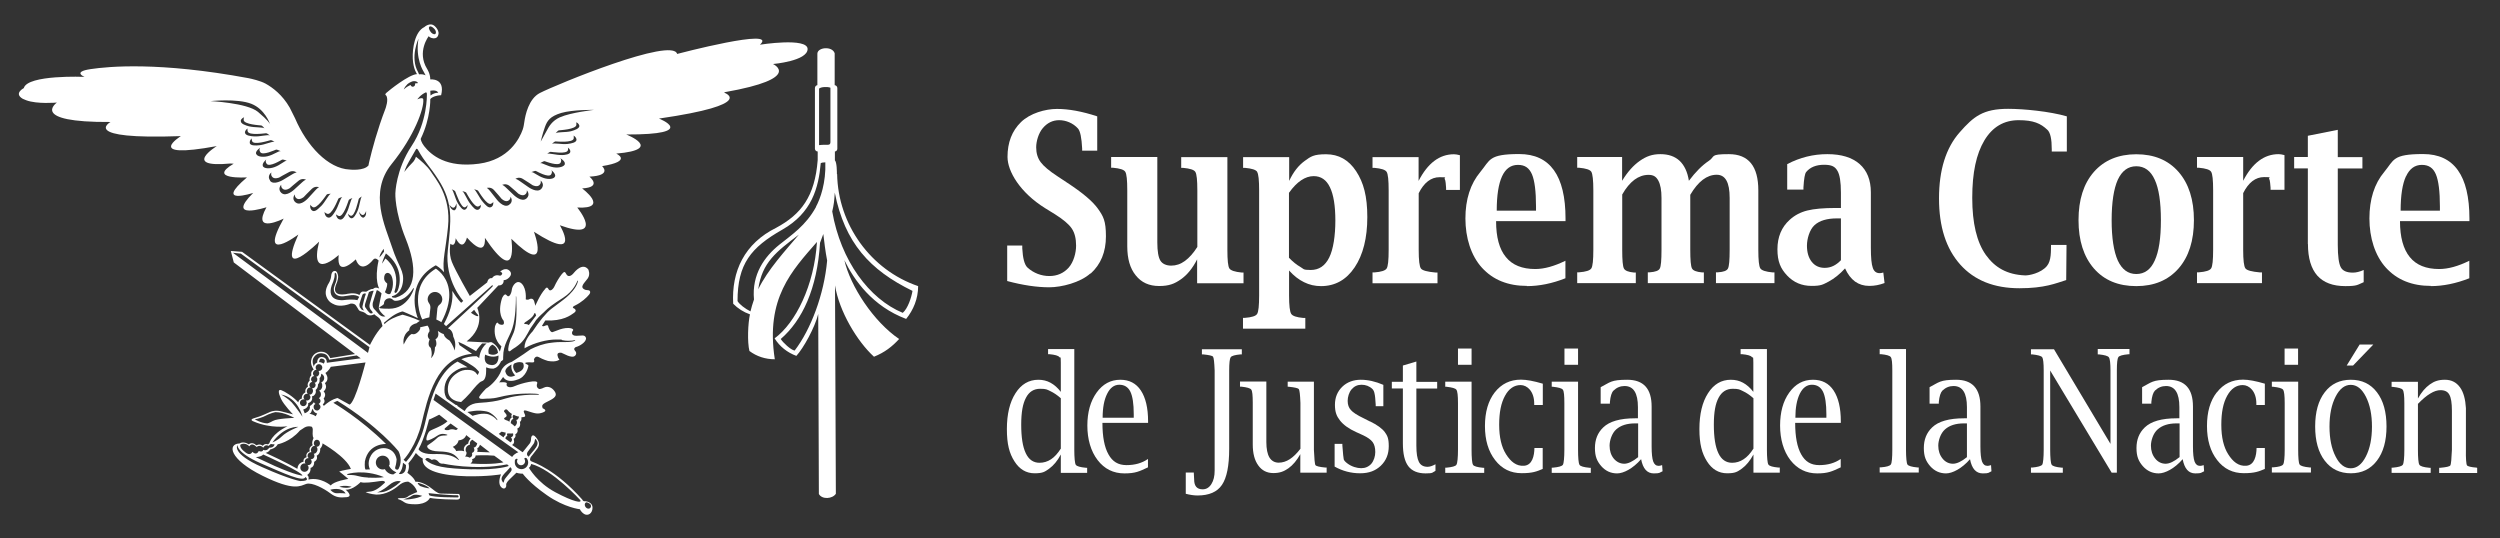<?xml version="1.0" encoding="UTF-8"?>
<svg id="Capa_1" xmlns="http://www.w3.org/2000/svg" version="1.1" viewBox="0 0 2354.8 507">
  <rect x="0" y="0" width="2354.8" height="507" fill="#333333" stroke="none"/>
  <!-- Generator: Adobe Illustrator 29.1.0, SVG Export Plug-In . SVG Version: 2.1.0 Build 142)  -->
  <defs>
    <style>
      .st0 {
        fill: #fff;
      }
    </style>
  </defs>
  <path class="st0" d="M788.3,164.1c0-2,0-11.2-1.9-13.1v-8.3c1.3-.1,2.3-1.2,2.3-2.6v-57.1c0-1.5-1.1-2.6-2.5-2.8v-30c-2.2-7-16.1-5.8-16.3.3v29.7c-1.3.2-2.3,1.3-2.3,2.8v57.1c0,1.4,1.2,2.6,2.6,2.6v8c-2.6,34.5-15.8,51.3-39,63.8-30,14.8-42.3,41.1-40.6,71.6,4.4,4.5,9.8,7.9,15.8,10-1.9,8.5-2.6,26-.5,34.5,6.8,5.1,15,7.8,23.9,7.8-8.9-57.5,16.1-83.4,39.7-110.5-2.5,41-20.2,76.4-39.9,90.8,4.7,7.6,12,13.4,20.5,16.5,6.6-7.1,17.5-26.8,20.6-39.5l.6,169.6c3,5.4,12.8,4.7,16-.2l-.8-196.3c3.9,24.4,20.8,52.7,36.7,67.2,10-4,17.1-9.5,23.7-16.7-24-16.2-46-49.7-51.6-74.3,9.2,19,26.6,43.5,58.2,55.4,6.8-8.4,11.3-19,11.3-30.9-44.6-15.2-75.5-57.9-76.3-105.6ZM714.2,272.5c3.5-25.4,17.2-35.5,38.3-51.5-12.7,15-29.3,32.9-38.3,51.5ZM768.7,194.8c-9.7,17.8-23.2,26.5-34.5,35.6-14,11.2-26.2,27.9-24,51.7-1.5,4.2-2.5,7.9-3.3,11.2-5-2.5-10.4-6.6-12.2-9.7,0-35,12.5-50.4,42.2-67.3,27.9-15.9,34.1-39.3,36.2-62.7.6-.3,2.2-.7,4.3-.7.7,19.1-4.7,34.3-8.8,41.8ZM748.5,330.2c-3.6-.5-11.2-7.7-13.1-10.9,20.2-17.4,34.4-47.4,37-90.6.4-1.1,2.2-5.7,3.1-8.3.9,7.4,1.8,15.7,3.6,25-2.8,31.9-15.5,65.2-30.6,84.8ZM782.2,134c-.2,3.8-3.2,1.7-10.7,2.7v-53.2c1.6-1.7,7.8-2,10.7-.9v51.5ZM850.4,294.7c-31.8-13.1-58.5-49.3-66.5-95.5,1.5-6.5,1.9-9.6,2.4-17.7,9.5,47.3,32.9,72.8,73.2,92.5-1,6.2-4.4,16.6-9.2,20.7Z"/>
  <path class="st0" d="M410.6,253c-13.6,8.3-16.9,19.8-16.9,29.4,0,7,1.8,13,2.7,15.4.3.8.5,1.3.5,1.3l.9,1.8c1.7-.7,3.9-1.4,6.6-2l1-8.9c.2-2.6-1.2-4.2-1.2-4.2-1.4-1.9-1.4-3.8-1.4-3.8,0-3.9,3.1-7,6.9-7s6.9,3.1,6.9,7c0,0,0,3.2-2.6,5,0,0-1.6,1-2,3.4l-1,10.6c1.8.7,3.4,1.6,4.7,2.5,5.5-10.3,7.5-18.8,7.5-25.7,0-15.3-9.8-22.9-12.6-24.7Z"/>
  <path class="st0" d="M682.8,86.8c74.4-13.1,45.3-26.5,45.3-26.5,0,0,32.5-2.8,32.6-14.1,0-11.2-44.9-4.1-44.9-4.1,18.3-16.7-78,8.7-78,8.7-4.3-16.2-113.5,28.7-129.3,36.8-10.5,5.4-13.7,20.7-14.6,27.1-.3,1.8-.6,4.6-1.5,7.2-3.1,8.8-13.1,28.5-41.3,32.3-30.6,4.1-45-8.1-51.6-16.6-2.6-3.3-3.4-6.6-3.2-6.9,9.5-19.6,9-37.4,9-37.4,1.3-1.4,3-2.2,4.7-2.7,2.8-.9,5.5-.9,5.5-.9,4.2-16.5-10.2-14.9-10.2-14.9,0-5.4-3-9.9-3-9.9-9.9-16.1,1.5-30.8,1.5-30.8,0,0,1.2,1.7,4.3,2,5.1.5,5-5,5-5,0,0,0-3.3-3.7-6.6-4.5-3.9-9.7,1-9.7,1-8.8,4.2-11.4,19.8-10.9,29.8.5,10.1,4,14.5,4,14.5-7.8.4-26.5,15.5-28.7,17.5-2.2,1.9-.5,2.5-.5,2.5,2.9,3.6-.6,12.7-.6,12.7-7.6,19.8-12.5,38.4-15,48.9-.9,3.6-.9,4.2-.7,4.1-4.1,5.8-18,4.2-18,4.2-20.3-.9-40.3-22.3-51.4-48.3l-5-10c-6.9-12.1-16.1-18.9-22.7-22.6-4.9-2.7-13.7-4.7-16.3-5.2-84.2-15.6-131.7-11-148.6-8.5-17.4,2.6-5.7,7.3-5.7,7.3,0,0-53.7-2.3-57.2,10.6,0,0-9.8,5-.9,10.1l3.1,1.3c10.2,3.9,28.9,2.2,29,2.2,0,0-26.9,18.8,50.5,18.3,0,0-30,16.8,66.3,13.3,0,0-36,22.3,33.8,9.4,0,0-33.7,20.8,12.9,16.4l3,.2c-25.7,15.2,12.5,12.9,12.5,12.9-31.7,26.9,5.9,14.6,5.9,14.6-26.6,26.3,12.5,13.5,12.5,13.5-14.5,26.2,16.2,10.7,16.2,10.7-24.9,44.2,13.8,15,13.8,15-21.1,46.9,19.6,6.7,19.6,6.7-9.6,38.4,18.4,12.6,18.4,12.6-2.4,22.7,16.1,4.1,16.1,4.1,5.3,14.9,16.3.4,16.3.4,2.2-2.9,5.2.7,5.2.7-4.2,18.8.6,26.4.6,26.4-4-2.1-5.8.4-5.8.4-2.2-.4-6.3,2.5-6.3,2.5,0,0-.6.2-3-.1-2.4-.3-3.5,3.3-3.5,3.3-4.6-3-12.4-.9-12.4-.9,0,0-6.8,1.4-9.4-1.2-2.6-2.6-.6-7,.3-9.1.9-2.1,1.6-5.3,1.4-6.6-.3-2.1-1.1-4.9-3.1-4.9-3.1,0-3.4,4.1-3.4,4.1-.3,4.9-2.8,8.2-2.8,8.2,0,0-3.8,6.1-1.9,11.5,1.9,5.8,6.6,7.3,6.6,7.3,6.7,3.9,16.3-.3,16.3-.3,5.1-.4,5.4,2.7,6.5,4,1,1.3.9,2.7,3.4,3.3,2.6.6,3.9,1.6,3.9,1.6,3.9,4.2,8.5,1.1,8.5,1.1,0,0,1.6,1.5,3.8,2.9,2.1,1.5,2.8,4.1,2.8,4.1l1.2,4.1c-6.9,7.2-11.8,17.8-11.8,17.8l-120.5-87.7-10.6-.8,2.8,10.8,114.2,86.3-23.3,3.8c-2.5-5.4-6.4-6-8.7-6s-8.4,1.3-9.4,8.6c-.6,4.1,2.5,8.2,2.5,8.2-3.4,1.8-2.2,5.4-2.2,5.4-2.4,2.2-1.6,5-1.6,5-3,3-1.6,5.6-1.6,5.6-3.5,2.4-2.4,5.4-2.4,5.4-4.1,2.2-3.4,6-3.4,6-2.6.2-3.4,3.5-3.4,3.5-4.7-5.5-12.9-10.4-16-11.5-3.1-1.1-2.9,2.4-.2,8.2,2.7,5.8,11.3,14.6,11.3,14.6,0,0-4.5-1.1-10.2-2.6-5.7-1.6-9.1-.5-11.1.2-2,.7-8.5,4.2-14.7,5.8-6.2,1.6-1.1,3.3-1.1,3.3,16.4,7.1,31.9,4.5,31.9,4.5-15.1,7.3-17.1,16-17.1,16l-1.3,1.1c-3.1-1.3-4.9,1.3-4.9,1.3-2.9-2.4-6-.4-6-.4-4.2-4-7.1-.9-7.1-.9-5.3-3.5-8.7-.9-8.7-.9-11.8.4-9.8,14.9,21.5,30.4,30.2,15,35.7,9.5,41.3,7.7,5.5-1.7,16.8,4.5,22.4,8.7,5.5,4.2,9.1,4.4,15.7,3.8,6.7-.7-1.1-7.1-1.1-7.1,6.7.7,14.2-7.1,14.2-7.1,2.8,1.3,12,0,17.9-.9,6-.9,4.9,1.5,4.9,1.5-5.8,5.6-9.8,7.8-13.5,8.3-3.8.5-4.6.5-4.6.5,3.5,1.9,10,2.4,10,2.4,8.9.2,16.7-4.7,21.3-8.7,4.7-4,8.9-3.5,8.9-3.5,6.9,3.3,8.4,9.8,8.4,9.8-2.7.9-8.2,3.7-8.2,3.7,0,0-1.7,2.3-6.4,2-4.7-.2-3.5.9-3.5.9,7.1,2.2,4.6,4.9,16.2,4.9s13.8-6,13.8-6c7.3,1.4,23.5,1.6,25.3,1.6s3.1-.4,3.1-2.2-.9-3.1-.9-3.1l-17.6-.4c-2.6,0-6.9-3.8-6.9-3.8-10.2-8.4-16.6-7.3-16.6-7.3-1.3-4.2-7.6-8.4-7.6-8.4,2.6-5.4,1-9,1-9,4.1-4.6,7-9.7,7-9.7,3.6,4,6.5,5.2,6.5,5.2-1.7,12.2,20.4,16.2,41.1,16.7,20.6.4,32.6-1.8,32.6-1.8-2.4,6-2,10.6.9,12.7,2.9,2,4.4-1,4-2.7-.4-1.8,2.7-4.8,2.7-4.8l6.9-6.7c2.4.9,6,.9,6,.9,0,0,5.8,8.4,22.7,20.2,16.8,11.8,31.2,13.3,31.2,13.3,0,0,.7,2.4,4,4.5,3.4,2,7.8-.4,7.8-6s-6.9-6.1-6.9-6.1c-2.1.5-2.7-1.5-2.7-1.5-25.4-28.6-45.7-35-48.1-36.1-2.3-1-.4-4.1-.4-4.1,0,0,3-3.6,6-7.7,3-4.1,1.7-7.3-1.3-10.9-3-3.6-4.5-.8-4.5,1.6s-1,4-1,4l-6.9,8.6-10-6.9c3.2-1.5,1.5-5.6,1.5-5.6,2.8-2.3,1.5-4.3,1.5-4.3,3.6-2.1,1.9-5.5,1.9-5.5,4-1.5,2.5-6.3,2.5-6.3,2-1.2,1.4-4.3,1.4-4.3,3.3-.4,4.6-.2,2.7-4-1.9-3.9,2.5-2.1,2.5-2.1,7.6,2.4,9.9,3.4,15.1,1.5,5.2-1.9-.2-3.9-.2-3.9-1.3-3.3-.3-4,6.6-7.4,6.9-3.4,6.9-6.1,3.5-10-3.5-3.8-7.5-2.9-9.2-2-1.7,1-3.9,1.3-3.9,1.3,0,0-3.8-1-2.2-5.4,1.6-4.4-15.3,0-20.9,2.5-5.5,2.6-8.8.3-7.8-2,1-2.3-7.1-1.4-7.1-1.4l3.7-5.1c4,6.4,13,2.6,13,2.6,8.8-2.2,10.7-12.5,10.7-12.5.5-.9-.4-1.5-.4-1.5,0,0-1.1-.5-2.4-1.4-1.1-.8,2.7-1.3,6.2-.9,3.4.4,1.9-2.7,1.9-2.7,0,0,1.2-4.3,4.8-2.2,3.6,2.1,8.4,3.5,8.4,3.5,8.4,1.5,10.9-1.4,10.9-1.4,0,0-1.3-.6-1.9-3.9-.5-3.2,3.7-2.4,3.7-2.4,5.7,2.7,6.9,3.3,9.9,3.7,3.1.4,5.4-3,3.1-5.4-2.3-2.3.4-3.6.4-3.6,5.7-1.6,10.9-6.2,9.6-9.1-1.3-2.9-4-1.6-9-1.6-5,0-4.4-3.5-3.2-4.8,1.2-1.3-1.3-2.1-1.3-2.1-6.9-2-15.9,3.1-18,3.5-2.1.3-4-5-4-5.8s-1.3-1.1-3.1-.2c-1.7,1-2.7,0-2.7,0l3.1-5c16.9.7,23.8-4.9,27.1-7.2,3.3-2.3.3-4,.3-4-3.3-1.2.2-2.7.2-2.7,6.7-3.2,11.5-7.8,13.7-10.5,2.1-2.6.4-4.1-.7-4.1-1.2,0-2.9-.4-2.9-.4-6.1-2.4-.7-6.5,2.2-10.6,2.9-4,.6-8.6.6-8.6-5.5-7-13.2,2.8-13.2,2.8-3.5,4.5-6.2,4.1-7.5,1.6-1.3-2.5-1.9-2.7-4.2,0-2.3,2.7-5.6,8.4-6.8,11.2-1.2,2.9-4.3,5.9-5.8,2.9-1.5-3.1-3.2,0-3.2,0-4.8,5.2-9.2,15.8-9.2,15.8,0,0,0-.9-1.1-4.4-1.1-3.4-4-2.1-4-2.1-2.5,1.5-3.9.3-3.9.3,0,0,1-9.4-3.5-14.4-4.6-5-9.2,1.5-9.6,5.3-.4,3.9-2.7,8.2-4.8,5.4-2.1-2.9-4.4,2.6-4.4,2.6-4.9,15.1,1.4,21.2,1.4,21.2,2,6.3-4.5,3.2-4.5,3.2-1.9-3.9-3.6,2.5-3.6,2.5-1.9,12.7,6.1,18.5,6.1,18.5l-1.5,5c-2.6-6.1-7.1-8.5-7.1-8.5-1.3-.9-3.5,0-3.5,0l-20.7-1.1c18.6-14.5,10-31.6,10-31.6l19.9-21.1c5.6.2,5-5.1,5-5.1,2.2.8,9.8-4.4,5.7-8.6-4.1-4.2-9,.7-9,.7,0,0,2.7.8,1.7,2.5-1,1.7-2.2,1.2-2.2,1.2-5-1.5-7.1,2.4-7.1,2.4-4-.5-4.6,4-4.6,4l-16.4,12.8s-13.7-23.9-16.9-32.1c-3.2-8.2-1.4-17.1-1.4-17.1,4.8,4,5-5.2,5-5.2,7.3,13.8,10.6-.6,10.6-.6,19.2,21.4,16.9.2,16.9.2,32,47.7,24.9.9,24.9.9,37.7,37.1,21.3-6.6,21.3-6.6,45.9,29.7,24.4-6.1,24.4-6.1,42.9,15.4,16.4-16.7,16.4-16.7,31.2,1.6,4.6-18,4.6-18,19.4-1.1,6.9-11.1,6.9-11.1,21.8-1.1,11.9-9.9,11.9-9.9,29.4-4.7,13.3-11.8,13.3-11.8,45.6-3.9,9.5-18,9.5-18,69.3.2,30.8-15,30.8-15,93.1-13.5,61.4-24.4,61.4-24.4ZM412.2,86.5c.2.3.5.6.6.8,0,0,0,0-.8.1-1.6,0-4.6.9-6.5,2.6l-.2-4.5s4.9-1.1,6.9,1ZM404.2,25.5c.8-1.6,3.2.2,3.2.2,0,0,3.4,2.2,3.2,5-.2,2.8-3.4,1.2-4.4,0-1-1.2-2.8-3.6-2-5.2ZM197.6,95.3s25.9-2.8,39.2,2.5c12.5,5,17.1,17.8,17.7,19.4-.3-.7-1.9-3.8-11.5-11.8-10.3-8.6-45.4-10.2-45.4-10.2ZM226.7,113.8c.5-2.1,2.4-3,3.3-3.4.2-.2.4-.1.4-.1,0,0-.2,0-.4.1-.3.2-.5.9-.5,2.5,0,4.4,15.7,5.1,16.7,5.3.9.2,2.9,2.7,2.9,2.7-2-1.3-9.1-.6-14.5-1.9-3.2-.8-8.3-2.5-7.7-5.2ZM230.7,125c0-2.2,1.8-3.5,2.6-4,.2-.2.4-.2.4-.2,0,0-.2,0-.4.2-.2.3-.4,1,0,2.7.9,4.2,16.4,1.8,17.4,1.8s3.4,2.1,3.4,2.1c-2.2-1-9,1.2-14.6.9-3.3-.2-8.7-.8-8.7-3.6ZM235.3,134.6c-.3-2.1,1.1-3.6,1.8-4.2.1-.3.4-.3.4-.3,0,0-.1.1-.4.3-.1.3-.2,1,.4,2.6,1.5,4.1,16.4-.8,17.4-1,1-.2,3.7,1.6,3.7,1.6-2.3-.6-8.7,2.6-14.3,3.2-3.3.4-8.7.6-9.1-2.2ZM241.2,144.9c-.9-2.6,4-5.9,4-5.9,0,0-1.7,1.5-.1,4.2,2.1,3.8,14.1-2.1,15-2.3.8-.2,4.3,1.5,4.3,1.5-2.1-.4-6.3,3.3-12.5,4.8-4.8,1.1-9.7.3-10.6-2.3ZM247.6,156.4c-1.2-2.5,3.3-6.3,3.3-6.3,0,0-1.5,1.7.3,4.2,2.5,3.5,13.8-3.6,14.6-4,.8-.3,4.4,1.1,4.4,1.1-2.1-.2-5.9,4-11.9,6.1-4.6,1.6-9.6,1.4-10.8-1.1ZM254.5,170.2c-3.4-4.6,1.2-7.8,1.2-7.8,0,0-1.1,2.4,1,4.5,2.2,2.1,6.3.3,6.3.3,0,0,5.8-3.4,9.6-5.3,3.8-1.8,6.8.5,6.8.5-1.8.3-4.3,1.9-4.3,1.9l-8.3,5s-9,5.7-12.5.9ZM265.2,181.9c-4.3-3.9-.3-7.9-.3-7.9,0,0-.6,2.6,1.9,4.2,2.6,1.6,6.2-1,6.2-1,0,0,5.1-4.5,8.4-7.1,3.3-2.6,6.8-.9,6.8-.9-1.7.7-3.8,2.7-3.8,2.7l-7.1,6.5s-7.6,7.4-12.1,3.4ZM278.7,190.9c-4.6-3.5-1-7.8-1-7.8,0,0-.4,2.7,2.2,4.1,2.8,1.3,6.2-1.6,6.2-1.6,0,0,4.6-4.9,7.7-7.8,3.1-2.9,6.7-1.5,6.7-1.5-1.6.8-3.5,3-3.5,3l-6.5,7.1s-7,8.1-11.8,4.4ZM302.1,194.4c-2.4,2.3-5.9,6.3-8.6,3.5-1.7-1.8-1.4-4.2-1.2-5.2,0-.3.1-.5.1-.5,0,0,0,.2-.1.5,0,.4.5,1.1,2,2.2,3.8,3,12.7-10.8,13.4-11.6.7-.8,3.9-.8,3.9-.8-2.2.8-5.3,7.9-9.4,11.9ZM308,204.5c-2-1.3-2.3-3.8-2.3-4.9-.1-.3,0-.5,0-.5,0,0,0,.2,0,.5.2.4.7,1,2.3,1.7,4.4,2.1,10.2-13.2,10.7-14.1.5-.9,3.7-1.6,3.7-1.6-2,1.3-3.6,8.8-6.7,13.6-1.9,2.9-4.5,7.4-7.7,5.3ZM319.2,206.5c-2.2-1.2-2.6-3.7-2.7-4.7-.1-.3,0-.5,0-.5,0,0,0,.2,0,.5.2.4.7.9,2.5,1.6,4.5,1.7,9-14,9.5-15,.5-.9,3.5-1.9,3.5-1.9-1.9,1.5-2.9,9.1-5.6,14.1-1.6,2.9-3.8,7.8-7.3,5.8ZM330.5,205.5c-2.5-1.1-2.7-4.2-2.7-4.2,0,0,1.1,1.5,2.5,1.9,4,1.2,7.3-14.9,7.6-15.8.3-.9,3-2.4,3-2.4-1.6,1.6-2,8.7-4.2,13.8-1.3,3-3.8,7.7-6.2,6.7ZM342.1,205.1s-3.1-.4-4-5.9c0,0,1.7,3.5,3.7,3.3,2-.1,3-3.7,3-3.7,0,0,.8,5.1-2.7,6.3ZM336.4,282.7s-3.3-1.2-13.1,0c0,0-16.2,1.8-10.8-14.1,0,0,3.1-6.6,2.7-10.1,0,0-.3-1,.6-1.6,0,0,1.8.6,1.3,5.4-.4,4.8-3.2,7.3-2.6,11.1.6,3.7,3.6,6.1,8.9,5.7,5.4-.5,10-2.6,15,.5l-1.9,3.3ZM390.5,469.5c-3.6.6-6.4,1.3-10.6.8,0,0,5.2-1.2,8.2-3.4,3-2.2,9.6.2,9.6.2,0,0-3.6,1.8-7.2,2.4ZM431.4,466.5s1.2,1.6,0,2c0,0-23.3.2-27.1-2l-.6-2s16.7,2,27.7,2ZM393.7,454.8s7.2,1.6,11,5.2c0,0-3.4,0-9-2.2,0,0-3-2.4-2-3ZM552.5,473.1s3.4.7,4.1,2.8c.6,2.1-1.4,4.1-3.8,2.8-2.4-1.3-2.8-5.2-.2-5.6ZM394.3,35.9c-3.5,19.5,4.8,31.7,4.8,31.7l1.7,3.2s.8.6-1-.3c-1.9-.8-5.1-.5-5.1-.5l-.9-2.1c-8-14,.6-31.9.6-31.9ZM383.4,79.6c1.3-1.2,3.2-2.4,5.6-3.1,0,0,2.4-.3,3.6.5,1.2.9,1.1,1.3,1.1,1.3-.7,0-1.9.2-2.9.4,0,.2.2.5.2.7,0,1.2-.9,2.2-2.1,2.3-1.1,0-1.9-.7-2.2-1.7-1.7.8-4.2,2.1-6.4,4.3,0,0,.8-2.4,3.2-4.7ZM368.8,154.6c21.7-26.8,30.7-52.6,29.9-60.7,0,0,.4-3-5.6-.3,0,0,2.8-4.3,8-6.6,0,0,1.2-.3,1,2.3,0,0,.6,25.7-14.4,48.2-14.9,22.5-15.3,44.6-15.3,44.6,0,0-.8,16.6,9.8,42.9,10.5,26.3,10.9,48.8-9.4,55.4,0,0-4.4.4-3.6-1.4,0,0,8.4-1.2,10.2-12.6,1.8-11.3-4-14.7-10.2-33.8-6.2-19.2-22.1-51.1-.4-78ZM363,243.5l-3.1,4.8c.4-3.2,3.6-9.6,3.6-9.6,17.2,13.1,13.1,30.3,11.2,34.7-2,4.4-3.2,1.6-3.2,1.6,6.8-20.7-8.4-31.5-8.4-31.5ZM361.8,262.1c0-2.5.8-4.6,2.8-5,2-.3,3.9,1.5,4.6,3.9,0,0,2.8,7.4-1.4,15.5,0,0-1.5,2-5.3-1.3,0,0,2.4-4.5,2.2-8.2,0,0-2.9-1.8-2.9-4.9ZM366.5,280.9c1.3,0,2.6.5,3.5,1.4,0,0,.8.8,1.9,1,1,.1,9.7.9,17.5-12,0,0,.7-.1.2,1.4,0,0-5.4,18.1-23,18.1s-4.9-2.2-4.9-4.9,2.2-4.9,4.9-4.9ZM357.4,242.5c.4-4,4.1-8.1,4.1-8.1l.2,2.7c-.6.6-2,2.7-2,2.7l-2.3,2.7ZM340.8,291.8l-1.4-1.8c-1.6-2.1-.5-4.6-.5-4.6,0,0,1.6-5.7,2.4-7.5.7-1.8,2.8-1.5,2.8-1.5,1.1,0-.3,2.7-.3,2.7,0,0-2.1,7.8-2.4,9.5-.3,1.8,1.5,3.9,1.5,3.9l-2.1-.8ZM351,294.9c-1.2.5-1.8.3-1.8.3-1.5-.3-4.2-4.3-5.1-5.7-.9-1.3-.1-3.6-.1-3.6l3.5-10.8c1.5-.9,4-1.3,4-1.3.9-.2-.2,1.9-.2,1.9,0,0-2.5,8.2-3.1,10.8-.6,2.5.1,4.5,1.6,6,1.5,1.5,1.2,2.3,1.2,2.3ZM352.8,291.5c-2.7-2.6-1.6-6.5-1.6-6.5l3.6-11.5c.6-.3,1.3,0,2.8,1.2,1.5,1.2,1.8,1.7,1.8,1.7,0,0-1.9,8.4-2.6,12.8-.4,3.2,3.6,6.6,4.4,7.4.7.7,1.8,1.3,1.8,1.3-4.6,1.6-7.5-3.9-10.1-6.4ZM375.2,424.7c4.4,8.5,1,15.4.4,16.6-.6,1.2-1.2,1.4-2.6.8-1.4-.6-.6-2.6-.6-2.6.8-1.8,1.2-6.8,1.2-6.8-2.2-13.1-18.2-13.7-24.1-3.8-4.4,7.4-1,13.2-1,13.2l-4.2.2c-1.2-1.8-.6-7.8-.6-7.8,3.4-17.1,19.9-16.3,19.9-16.3-23.9-23.9-49.6-38.8-49.6-38.8,1.6-1,3.8-1.8,3.8-1.8,38.8,23.9,57.4,47.2,57.4,47.2ZM303.6,363.8c-.2,1.9-1.3,3.8-3.2,4.2,1.2.6,1.9,1.9,1.9,3.5s-.7,2.9-2,3.5c1,.6,1.6,1.6,1.6,2.7s-.7,2.2-1.8,2.8c1.1.6,1.8,1.6,1.8,2.9s-1.5,3.3-3.3,3.3-3.2-1.5-3.2-3.3.7-2.4,1.8-2.9c-.7-.4-1.2-.9-1.5-1.7-1.8,2.6-3.9,3.7-3.9,3.7,1.2,4.9-4.8,6.8-4.8,6.8-.1-.6-1.4-3.5-1.4-3.5,5.9-1.9,4.6-6,4.6-6,5.4-1.9,3.6-6.5,3.6-6.5,1,0,1.8-.7,1.8-.7h0c.6-.4,2.6-2.3,1.7-5.3h.2c0,0-.1,0-.2,0,2.6-2.1,2.2-5.2,2.2-5.2,1.1-1.1,1.4-2.2,1.5-2.7,0,0,0,0,0,0,.2-1.4,0-3.3,0-3.3,1.8-1.3,1.5-4.1,1.5-4.1,1.5.5,2.9,2,2.9,4.1s-1.5,3.6-2.8,4.1c.7.8,1.1,2,.9,3.5ZM298.7,424.8c-.5,1.6-1.9,2.6-3.2,2.6.4.6.7,1.2.7,2,0,1.8-1.5,3.2-3.3,3.2s-.2,0-.3,0c.6.6,1,1.4,1,2.3,0,1.8-1.5,3.2-3.2,3.2s-.5,0-.7-.1c.6.7,1,1.6,1,2.5,0,2.2-1.7,3.9-3.9,3.9s-3.9-1.7-3.9-3.9,1.8-4,3.9-4,.7.1,1,.2c-.4-.5-.7-1.2-.7-1.9,0-1.8,1.5-3.3,3.3-3.3s.2,0,.3,0c-.6-.6-1-1.4-1-2.3,0-1.8,1.5-3.3,3.3-3.3s.3,0,.4,0c-.6-.9-.8-2.1-.3-3.3.6-1.8,2.1-2.8,3.6-2.6-.7-.6-1.1-1.5-1.1-2.5,0-1.9,1.3-3.3,2.9-3.3s2.9,1.4,2.9,3.3-1.3,3.3-2.9,3.3-.3,0-.4,0c.9.9,1.2,2.4.7,3.9ZM293.8,402.1s.8,1,.8,2.4-.6,7,.8,8c0,0-2.4,4.8-.8,6.8,0,0-4.3,1.9-2.8,5.8,0,0-4.4,1.2-3,5.6,0,0-3.5.6-2.9,4.2,0,0-5.4.7-5.8,6.7,0,0-11.6-6.7-29.9-15,0,0,3.4-.8,4.2-3.2,0,0,5-.8,7.2-4.9,0,0,11.5-2,20.9-13l3.4-2.2s3.2-2.8,7.9-1.3ZM291,389.9c2.2-.3,2.8-3.7,2.8-3.7l.9-1.3c.4,4,4.1,4.6,4.1,4.6l-1.5,2.6c-3.2-2.4-6.3-2.3-6.3-2.3ZM284.7,448s-5.6-.2-25.7-9l-18.1-8.4s5.4-.3,7-2.5c0,0,37.7,16.9,36.9,19.9ZM300.6,341s0-4.5,3.7-2.9c3.2,1.3.6,4.4.6,4.4,0,0-2-1.4-4.2-1.4ZM304.8,375.5s3.3-3.7,0-6.8c0,0,4.3-3.3,1.2-7.9,0,0,5.2-2.9.5-9.5,0,0,2.7-1.4,5.1-5.8l32.7-4.1s-9.6,38-15.1,39.7l-11.2-6.2s-5.5.7-13.1,7.5c0,0,0-.8-.9-1.5,0,0,3.2-2.2.8-5.5ZM219.4,238.1l7.5.8,121.1,88.1-1.4,5.4-127.2-94.3ZM295.5,336.8c1.9-3.2,5.1-4.7,8.9-3.8,3.2.6,4.6,2.5,5.7,5.8l25.9-4,3.8,2.7-32,4.2s.5-4.4-3.6-5.3c-4.5-1-5.6,3.3-5.4,5.1,0,0-3.1,1.1-3.1,3.9,0,0-2.5-4.7-.3-8.6ZM285.9,376.1c.3,0,.6.1,1,.2-.6-.6-1-1.3-1-2.2,0-1.8,1.5-3.2,3.3-3.2s.5,0,.8.1c-.9-.8-1.3-2.1-.9-3.4.4-1.8,1.9-2.9,3.5-2.6-.7-.5-1.2-1.4-1.2-2.3,0-1.5,1.2-2.8,2.7-3-.6-.6-1.1-1.4-1.1-2.4,0-1.8,1.4-3.1,3-3.1-.8-.6-1.3-1.7-1.2-2.8.2-1.7,1.7-3.2,3.3-3.1-.5-.6-.8-1.3-.8-2.1,0-1.8,1.4-3.2,3.1-3.2s3.2,1.4,3.2,3.2-1.4,3.2-3.2,3.2-.3,0-.4,0c.5.6.8,1.5.7,2.4-.2,1.6-1.4,3-2.9,3.1.7.5,1.1,1.4,1.1,2.5,0,1.6-1,3-2.6,3.1.6.6,1,1.3,1,2.2,0,1.6-1.3,3-3,3s-.4,0-.6-.1c.9.7,1.4,2.1,1,3.5-.4,1.8-2,2.9-3.5,2.6.7.6,1.2,1.4,1.2,2.4,0,1.7-1.5,3.2-3.3,3.2s-.8-.1-1.1-.2c.6.6.9,1.4.9,2.3,0,1.8-1.4,3.2-3.2,3.2s-3.2-1.5-3.2-3.2,1.4-3.2,3.2-3.2ZM274.5,378.8c-4-4.2-9.8-7.2-9.8-7.2,16.3,3,20.2,20.9,20.2,20.9,0,0-6.4-9.5-10.4-13.8ZM257.2,396.4c-3.6,2.1-5.4,2.4-5.4,2.4-6.1-.3-11.8-3.8-11.8-3.8,3.4-.6,8-2.4,8-2.4,7.6-4,11.6-4.4,11.6-4.4,8.2,0,17.6,5.4,17.6,5.4,0,0-16.3.6-19.9,2.8ZM280.9,402.1c-.4.2-10.6,4.2-15.3,8.8-4.8,4.6-9,5.8-9,5.8,11.5-15.9,24.3-14.6,24.3-14.6ZM226.5,418.8s4.1-2.7,8.4,1.6c0,0,2.1-4.3,6.8.6,0,0,3.2-2.7,6.3.7,0,0,1.6-3.6,5-1.7l2.2-1.9s.1.4,3.4.4c0,0-.3,3.4-5,3.2,0,0-1.9,3.6-5.7,2,0,0-.2,2.6-4.2,1.1,0,0-1.8,4.8-6,.8,0,0-1.5,3.6-5.2,1.4,0,0-7.2-4.4-6.1-8.1ZM283.2,453.2s-9.2-1.1-36.3-13.2c-29.6-13.1-23.2-20.8-23.2-20.8,0,0-1.2,7,21.5,17,22.7,9.9,40.7,18.3,42.5,13.1,0,0,5.3,3.8-4.5,3.8ZM290.5,451.8s1-3-1.2-4.4c0,0,3.7-2,3.2-6.7,0,0,3.7-.6,3.4-5.7,0,0,3.9-1.7,2.4-5.8,0,0,3.7-1.5,3.3-6.7,0,0,2.1-1.7,2.2-4.9,0,0,22.5,12.8,26.7,24.1,0,0-8.4,1.4-11,2.4,0,0,5,3.8,8.6,7,0,0-13.9,2.2-16.5,6.2,0,0-9.4-8.2-21.1-5.6ZM317.5,464.6c-3.7.2-6.4-3.3-6.4-3.3,0,0,10.3-3.2,14.5,3.5,0,0-4.5-.5-8.1-.2ZM319.6,458.5c5-2,11.6,0,11.6,0-4.6,2.2-11.6,0-11.6,0ZM346.6,449.8c-10.8-.6-9.4-2.6-18.5-2.4,0,0-2-.2-.9-.9,0,0,15.2-5,34.4,2.9,0,0-4.1,1-14.9.5ZM362.4,441.9c-.6.2-1.2.3-1.9.3-3.5,0-6.5-2.9-6.5-6.5s2.9-6.5,6.5-6.5,6.5,3,6.5,6.5-.3,2-.7,2.8c2.4,4.9,7.1,6.4,7.1,6.4l-3,2c-4.4-.1-6.9-3.2-8-5.1ZM373.8,456.7c-1.5,1-8.5,6.4-14.2,6.9-5.1.4-4.3.2-4.3.2,0,0,4.7-1.3,11.2-6.9,6.5-5.5,11-3.4,11-3.4,0,0-2.2,2-3.7,3.1ZM381.9,442.8c-1.4,3.8-5.2,4.2-6.2,3.4,2.9-3.1,3.6-6.8,3.8-9.4v-1l2.9,2.2c.1,1.3,0,3-.6,4.8ZM394.3,422.9c5.4-9.2,9.8-27.7,9.8-27.7,2.4-.8,9.6-4.6,9.6-4.6l7.8,6.2c-4.8,4.6-14.6,7.6-16.7,9.2-2.2,1.6-4,8.2-2.8,8.8,1.2.6,6.4-2,9.9-4.4,3.6-2.4,6.4-1.8,8.6-1.2,2.2.6.2,1-1.4,1s-5,0-7.4,2.4c-2.4,2.4-7.2,5.8-8.8,6.8-1.6,1,0,5.6,10.5,5.8,10.6.2,14.4,2.4,17.5,6,3.1,3.5.4,1.6.4,1.6-5.4-4.5-12.6-5.4-23.7-5.1-11.2.2-13.4-4.6-13.4-4.6ZM444.6,432.5s3.4-.6,3.4-3.5c0,0,8.8-.6,17.5.2l8.7,6.3s-9.5,2.5-31.1,1.1c0,0,2.9-1.8,1.5-4.1ZM449.5,425.5c.8-1.2,0-3.2,0-3.2,2-1,2.6-3.4,2.6-3.4l9.3,7.2-11.9-.5ZM446.1,421.5s2.4,3.6-1.6,5.2c0,0,1.4,3.4-2.2,4.4,0,0-1.6-1.2-4.2-1,0,0,2.6-3.4.6-5.1,0,0-1.2-4.9,4-6.2,0,0-1-2.8,2.2-4.6l4.6,3.4s-.6,3.8-3.4,4ZM441.1,417.7c-6,2.8-3.8,7.4-3.8,7.4-3.2-1.2-7.6-.2-7.6-.2-.6-2-3.2-4-3.2-4,5.2-2.3,5.4-6.1,5.4-6.1,6.2-.5,7.2-5,7.2-5l4.2,3.3c-2.4,2.4-2.2,4.6-2.2,4.6ZM429.6,405.1s-4-1.7-7,0c0,0-5,.6-3.6-1.6l5.4-4.6,7,5s-.6.2-1.8,1.2ZM444.6,442.1c-25.7-.8-36.9-2.6-44-9.2,0,0,.6-2.2,3.2-1.3,2.6.9,2.1,2.1,4,1.3,1.9-.7,4,.5,5.5,2.4,1.5,1.9,4.2,1.4,4.2,1.4,0,0,29.6,6.7,60.2.7l1.6,1.5s-9.6,3.9-34.8,3.1ZM480.5,445s-2.9,3.6-3.9,4.8c-1,1.2-1.5,1.8-1.9,3.7-.3,1.8-1.1.7-1.1.7l-1-1.9c-1.1-3,2.8-6.6,4.7-8.5,1.9-1.9,3.3-3.8,3.3-3.8,3.1,2.2-.2,5.1-.2,5.1ZM500.3,437c19.8,5.1,46.2,34,46.2,34,2.1,3.2-6.1,1.9-23.5-7.4-17.3-9.3-24.8-23-24.8-23,1.8-1.2,2.1-3.6,2.1-3.6ZM497.9,424.5s3-4.2,4-5.5c1.1-1.4,1.5-2.1,1.8-4.2.3-2.1,1.2-.9,1.2-.9l1.2,2.1c1.3,3.3-2.7,7.5-4.6,9.7-2,2.2-3.5,4.5-3.5,4.5-3.6-2.2-.1-5.7-.1-5.7ZM494.6,434.4c0-.9-.3-1.7-.8-2.4,1.2-1.5,2.3-.3,2.3-.3.9,1.1,1.4,2.5,1.4,4,0,3.4-2.8,6.2-6.3,6.2s-6.3-2.8-6.3-6.2.2-2.4,1-3.3c.6-.7,1.7,0,1.7,0-.3.6-.6,1.3-.6,2,0,2.1,1.7,3.8,3.8,3.8s3.8-1.7,3.8-3.8ZM488.3,426s-3.7,1-5.9,4.4l-74.1-53.7,2-6,78.1,55.4ZM440.4,388l3.9-.6c6.9-1.2,11.1-.4,14.2.2,4.8.9,10.6,7.5,10,8.1-.6.5-1.5-2.6-7.5-5.1-6-2.6-15.9,1.1-15.9,1.1l-4.8-3.6ZM482,393.3c-1.9.7-2.2,4.1-2.2,4.1-.8-1-2.7-1.5-2.7-1.5,0,0-4.3-1.2-1.1-2.8,3.1-1.6-.6-4.3-1.2-5.4-.4-1.1,1.9-3.3,3.3-1.3,1.5,2,4.2,3.6,4.2,3.6-1.3,1.4-.3,3.1-.3,3.1ZM476.5,407.6c-.7.9-.4,2.1-.4,2.1-1.3.6-1.8,2.3-1.8,2.3l-4.5-3.3c1.2-1.1,2.7-2.1,2.7-2.1l4,1ZM481.2,411.9s2.6,2.3-.3,4.8l-4.8-3.5s-.1-2.3,1.9-2.5c0,0-1-1.2,0-2.5,0,0,3.5.3,5.1,0,.5,0,.8,3.2-1.9,3.7ZM486.1,395.4s2.5,2.9-1.2,6.2c0,0-2.8-2.5-3.8-3,0,0-.1-3.4,2.5-4,0,0-1.7-2.3.2-3.9,0,0,3.3,1.7,5.1,1.7,0,0-.6,3.4-2.8,3.1ZM476.1,350.6c-1.2-3.8,5.7-7.3,5.7-7.3-1.2,6,3.5,10.3,3.5,10.3-5,2.6-8,.8-9.1-3ZM486.2,351.2s-1.4-1.3-2.2-3.1c-.8-1.9-1.1-4.3.4-5.7,0,0,4.4-2.5,8.2-.6,0,0,3.9,6.7-6.4,9.5ZM495.2,303.2c1.2-.9,7.3-4.4,8-7.9,0,0,.8-.9,1.1,0,.4,1,.7,1.9.7,1.9,0,0-6.5,8.5-6.9,9,0,0-1.1-1-3.2-1s-1-1.1.3-2.1ZM462.9,343.8c-8.8-.4-5.9-9.8-5.9-9.8,0,0,7,3.8,12.5.8,0,0,1.1,9.4-6.6,9.1ZM463.6,324.6s4.8,1.6,5.5,7.6c0,0-2.7,3.6-8.7,1.1,0,0-1.9-5.8,3.2-8.6ZM448.7,330.2c2.1-3.1,4.1-5.2,5.4-6.7h4.3c-6.6,5.3-7,13.8-7,13.8l-2.5-1.8c-5.4,0-10.2,1-14.4,2.8,1.4.7,3.3,1.8,5.4,3,3.8,2.3,7.8,4.7,9.7,7.1.6.6,1.2,1.2,1.7,1.9l-1.3,2.9-1.3-1.4c-.4-.6-.8-1.1-1.4-1.5h0s0,0,0,0c-1.9-1.5-4.4-1.9-6.9-1.9s-2.6.1-3.5.3c-.8.2-1.3.3-1.4.3,0,0-.2,0-.5.2-.4.1-.9.3-1.6.6-1.3.6-3,1.6-4.7,2.9-3.5,2.8-6.8,7.1-6.9,13.7v.2c0,6,2.8,8.7,5.9,10.3,2.4,1.3,5.1,1.6,6.6,1.8,2.6-2.3,5.9-5.5,8.5-8.5,4.3-5.3,8.6-10.5,11-11.1,3.7-1,4.1-6.7,4.1-10.4,0-1.2,0-2.2,0-2.7,1,.4,3.2,1.2,5.5,1.2s1.3,0,2-.2c4.1-1.1,6.2-5.8,6.5-6.7,1.3-.4,2-1.7,2-1.7h0v-.2c0-.6,0-1.3,0-1.9,0-12.5,5.7-18.1,8.7-27.4,3.2-9.7,3.2-24.5,3.3-27,0-1.3,0-2.3,0-2.7,0-.2,0-.3,0-.4.2,0,.2.2.3.5,0,.4.1,1,.1,1.4s0,1,0,1c.1,3.4.2,6.4.2,9.1,0,16.6-2.3,21.8-4,25.3-2.1,4.2-3.5,8.7-3.8,12.1,0,.3,0,.5,0,.8,0,1.2.4,1.7,1,1.7s.9-.3.9-.3c1.8-1.6,5-3.5,5-3.5l2.3-1.7c5.7-4.2,8.1-9.7,11.7-16.1,3.2-4.4,5.3-7.8,5.3-7.8,3.4-4.2,7-6.8,8.9-8.9,1.9-2,6.7-5.9,16.7-12.2,10.1-6.4,13.2-15.6,13.2-15.6.2-.3.3-.4.4-.6,0,0,.1,0,.1,0,0,.2.1.6.1.9v.2c-1.7,6.3-7.7,12.1-10.9,14.8-3.1,2.7-9.2,7-14.1,10.8-4.9,3.8-11.5,11.8-17.7,21.3,0,0-8,7.8-7.5,15.3l-.2.6.6-.3c9.2-5.1,20.8-8,29.3-8s4.1.2,5.7.6c2.1.4,3.9.6,5.5.6,3.1,0,4.9-.3,5-.3,0,0,.9-.4,1.5-.4q.2,0,.2.1c0,0,0,.1,0,.2,0,0,.1,0,.1-.1v.2c-.1,0-.1,0-.1,0-.3.3-1.5.9-3.1,1.1-1.8.3-4,.4-6.1.4s-1.9,0-2.7,0c-.6,0-1.3,0-2,0-4.1,0-8.9.7-8.9.7-7,.8-13.6,3.3-19.2,6.1-9,6.6-16.9,11.2-17.6,11.8-7.1,2.3-9.6,7.4-9.6,7.4-3.3,9.3-11.5,15.7-12.7,16.5-1.3.8-2.1,1.4-2.1,1.4,0,0-5.2,5.4-6.3,7.6,0,.2-.1.4-.1.6,0,1.4,1.8,1.4,2.9,1.4.6,0,1,0,1,0,4.4-.5,7.3.3,14.8-1.6,7.4-1.9,14.9-2.7,14.9-2.7,5.4-.6,10.4-.7,14.3-.7s7.7.3,8.1.6c.4.2.4.4.4.5,0,.1-1-.1-1.6,0h-6.4c-16.6.8-23.3,3.6-27.7,4.8-4.3,1.1-10.2,2.3-20.9,2.9-9.3.5-12.5,5.9-13.2,7.3l-.3.4-7.1-5c.1,0,.3-.2.5-.4-.6-.1-1.2-.2-1.8-.4l-8.3-5.8c-1.4-2.1-2.4-4.9-2.3-8.4v-.2c0-7.7,4.1-12.9,8-16,3.9-3.1,7.7-4.2,7.8-4.3,0,0,2.6-.7,5.7-.7s.2,0,.3,0c-.8-.5-1.6-1-2.3-1.4-3.6-2.1-6.8-3.8-7.2-4-7.8,4.2-13.4,11.2-17.8,19.2-7.2,13.2-10.4,29.2-13,39.8-5.2,21.5-16.2,33.8-16.3,33.8l-1.4,1.7-2.3-2,1.4-1.6s.6-.7,1.7-2.2c1.1-1.4,2.6-3.6,4.2-6.4,3.3-5.5,7.2-13.8,9.7-24.2,2.6-10.5,5.9-26.7,13.3-40.5,6.8-12.7,17.4-23.4,34.2-24.9l-11.8-8.2-1.1-3.1,5.6,2.6,11.2,6.2ZM449,297.7c-2-.6-5.4-3.1-5.4-3.1l3-2.8s1.8,2.9,3.1,4.2c1.2,1.2,1.1,2.2-.7,1.7ZM436.6,283.2l-2.2,2s-3.7-3.5-8.4-11.2c.1,1.2.2,2.4.2,3.7,0,7.5-2.2,16.7-8.1,27.5.8.7,1.5,1.4,2.1,2l43.1-38.3s1.4-.6.9.6c-.4,1.3-42.3,39.8-42.3,39.8,4.8,1.4,5,7.6,5,7.6,3.6,7.2,1.1,13.3,1.1,13.3-.4-4.2-4.6-9.5-4.6-9.5-5.4-3-5.4-6-5.4-6-2-.4-5.6-3-5.6-3,2,6-2.2,7.8-2.2,7.8,2.2,5.8-.5,7.6-.5,7.6,0,7.8-3.8,10.2-3.8,10.2,1.8-4-.2-9.7-.2-9.7-3.8-2.4-1-7.8-1-7.8-3.8-3.5-.2-7.6-.2-7.6.4-3-1.8-5.5-1.8-5.5l-7,1.6s1,1.6-2.2,4.6c-3.2,3-5.6,1.6-5.6,1.6-4.2,1.9-7.6,10-7.6,10,0,0-2.2-8.2,5.2-13.4,0,0-.6-5,7-6.7,0,0,.9-1,3-2.2-3.1-1.5-6.7-2.8-9.7-3.8-3.2-1.1-5.8-1.8-6.7-2-6.7,2-12.6,4.5-17,8.9l-.4-1.3c5-4.2,10-8.6,17-10.6h.4c0-.1.4,0,.4,0,0,0,7.2,2.9,14.1,6.3-.9-2.2-3.1-8.8-3.1-17,0-10.5,3.9-23.6,19.2-32.4l.8-.4.7.4c0,0,3.6,2,7.1,6.1-1.9-10.7,1.6-21.5,3.7-42.8,3-29.3-12.1-45.4-16.3-52.2-3.1-4.9-10.2-10.9-13.9-13.8-.7,2.1-1.8,4.2-3.1,5.4-5.2,5.2-7.9,9-7.9,9,0,0,1.3-4.6,4.3-9.7,3.9-6.7,6.9-12,6.9-12,0,0,0,0,0,.1.4-.4,1-.6,1.8.9,6.6,11.9,11,15.2,19,27.7,14.6,22.5,12,39.1,9,66.9-3.1,28.5,14.6,47.6,14.6,47.6ZM427.8,198.1s-3.1,0-4.6-5.4c0,0,2.1,3.3,4.1,2.9,1.9-.4,2.5-4,2.5-4,0,0,1.4,5.1-1.9,6.6ZM438.3,197.4c-2.3,1.3-5.3-3.1-7-5.9-2.8-4.8-4-11.7-5.8-13.2,0,0,2.9,1.1,3.3,2,.5.9,5.5,16.5,9.4,14.9,1.4-.6,2.2-2.2,2.2-2.2,0,0,.2,3.1-2.2,4.4ZM451.2,197.2c-2.9,1.9-5.9-2.3-8-4.9-3.5-4.3-5.8-11.2-7.8-12.3,0,0,3.1.7,3.7,1.4.6.9,7.7,14.8,11.7,13,1.5-.7,2-1.2,2.1-1.6,0-.3,0-.4,0-.4,0,0,.1.1,0,.4.1.9.1,3.1-1.7,4.3ZM463.1,194.8c-2.8,2.1-6-2-8.2-4.5-3.7-4.2-6.3-10.9-8.4-12,0,0,3.1.6,3.8,1.3.6.7,8.4,14.3,12.3,12.3,1.5-.8,1.9-1.4,2-1.7,0-.2,0-.4,0-.4,0,0,.1.1,0,.4.1.9.3,3.2-1.4,4.5ZM479.3,193.1c-5.1,3.2-11.4-5.2-11.4-5.2l-6-7.6s-1.8-2.3-3.3-3.3c0,0,3.7-1.2,6.6,1.9,2.9,3.1,7.2,8.3,7.2,8.3,0,0,3.2,3.2,6,2,2.7-1.2,2.5-3.9,2.5-3.9,0,0,3.3,4.6-1.5,7.7ZM495.8,187c-4.6,4-12.1-3.5-12.1-3.5l-6.9-6.6s-2.1-2.1-3.7-2.8c0,0,3.5-1.7,6.8,1,3.3,2.6,8.2,7.2,8.2,7.2,0,0,3.6,2.7,6.2,1.1,2.5-1.5,1.9-4.2,1.9-4.2,0,0,3.9,4.1-.4,7.9ZM509.9,177.8c-3.9,4.6-12.4-1.7-12.4-1.7l-7.9-5.5s-2.3-1.7-4.1-2.2c0,0,3.2-2.2,6.8,0,3.7,2.2,9.3,6,9.3,6,0,0,4,2.1,6.3.1,2.2-1.9,1.3-4.5,1.3-4.5,0,0,4.4,3.5.7,7.9ZM522.8,166.2c-1,2.5-6,3-10.5,1.5-5.9-1.9-9.7-5.8-11.8-5.6,0,0,3.5-1.4,4.2-1.1.8.3,12.1,6.9,14.4,3.3,1.6-2.5.2-4.1.2-4.1,0,0,4.6,3.6,3.5,6.1ZM532.1,154.5c-.7,2.6-5.6,3.8-10.5,3.1-6.3-1-10.7-4.4-12.8-3.9,0,0,3.3-2.1,4.2-1.9.8.2,13.2,5.2,15.1,1.3,1.3-2.9-.5-4.2-.5-4.2,0,0,5.1,2.9,4.4,5.6ZM529.1,146c-5.2.2-11.7-2-13.7-1.1,0,0,2.3-2,3.2-1.9.9,0,15.4,2.5,16.3-1.5.4-1.6.2-2.2,0-2.5-.2-.1-.3-.2-.3-.2,0,0,.2,0,.3.2.7.5,2.3,1.7,2.3,3.8,0,2.7-5.1,3.2-8.2,3.3ZM534.5,135.6c-5.6.6-12.5-1.2-14.6-.1,0,0,2.3-2.2,3.2-2.3,1,0,16.6,1.6,17.3-2.8.2-1.7,0-2.4-.2-2.7-.2-.1-.4-.2-.4-.2,0,0,.2,0,.4.2.8.4,2.6,1.6,2.8,3.8.2,2.8-5.1,3.7-8.4,4.1ZM537.9,123.6c-5.4,1.3-12.6.5-14.5,1.9,0,0,2-2.5,2.9-2.7,1-.2,16.6-.9,16.6-5.3s-.3-2.3-.5-2.5c-.3-.1-.5-.1-.5-.1,0,0,.2,0,.5.1.9.3,2.8,1.3,3.3,3.3.5,2.7-4.6,4.4-7.8,5.3ZM527.7,110.3c-7.9,3.6-10.5,8.7-13,13.3-1.6,3-5.4,9.8-5.4,9.8,0,0,1.6-7.1,4-13.8,2.1-5.9,4.8-10,15.3-13.2,10.9-3.2,30.8-2.9,30.8-2.9,0,0-22,2.5-31.7,6.9Z"/>
  <path class="st0" d="M1027.3,257.7c9.6-8.7,14.4-20.4,14.4-35.1s-2.5-18.9-7.6-26.1c-5.1-7.1-14.7-15.1-28.6-24.2l-9.5-6.3c-7.8-5.1-13-9.5-15.8-13.3-2.8-3.8-4.2-8.4-4.2-13.9s2.1-13.3,6.3-18.2c4.2-4.9,9.3-7.4,15.4-7.4s13,2.6,17.7,7.9c2.1,2.4,3.4,8.7,3.9,18.8v2h14.2v-32.3c-14.2-4.7-26.9-7-37.9-7s-25.4,4.1-33.9,12.4c-8.5,8.3-12.7,19.2-12.7,32.8s11.8,33.5,35.3,48.2l9.4,5.8c7.8,4.9,13.1,9.4,15.8,13.4,2.8,4.1,4.1,9.5,4.1,16.2s-2.3,15.4-7,20.7c-4.7,5.2-10.8,7.9-18.2,7.9s-14.8-2.7-20.6-8c-2.8-2.6-4.4-8.7-4.9-18.1v-2.6h-14.2v33.4c14.9,4,28.1,5.9,39.6,5.9s29.2-4.4,38.8-13.1Z"/>
  <path class="st0" d="M1127.8,266.8h43.5v-10.1h-1.8c-6.3-.6-10.2-1.9-11.5-3.8-1.3-2-1.9-7.8-1.9-17.5v-87.4h-43.5v10.1h1.7c6.5.6,10.4,1.8,11.6,3.8,1.3,2,1.9,7.8,1.9,17.5v53.2c-3.7,5.8-7.6,10.2-11.7,13.2-4.1,3-8.4,4.4-12.9,4.4s-8.3-1.6-10.2-4.7c-1.9-3.1-2.9-8.8-2.9-17.2v-80.4h-43.5v10.1h1.8c6.4.6,10.3,1.8,11.5,3.8,1.3,2,1.9,7.8,1.9,17.5v52.7c0,11.7,2.6,20.8,8,27.4,5.3,6.7,12.6,10,22,10s14.5-2.1,20.5-6.3c6-4.2,11.1-10.5,15.3-18.8v22.4Z"/>
  <path class="st0" d="M1184.1,161.9c1.3,2,1.9,7.8,1.9,17.5v98.8c0,9.7-.6,15.5-1.9,17.5-1.2,2-5.1,3.2-11.5,3.7h-1.8v10.2h58.7v-10.1h-1.8c-6.4-.6-10.2-1.8-11.5-3.9-1.3-2-2-7.8-2-17.4v-23.4c4.4,4.9,9.1,8.6,14.1,11,5,2.5,10.3,3.7,16,3.7,13.2,0,23.8-5.9,31.7-17.7,7.9-11.8,11.9-27.6,11.9-47.3s-3.5-32.5-10.5-43.2c-7-10.7-16.5-16-28.3-16s-14.4,2.1-20.2,6.3c-5.8,4.2-10.7,10.4-14.6,18.8v-22.4h-43.4v10.1h1.8c6.4.6,10.3,1.8,11.5,3.8ZM1214.2,181.5c3.7-5.2,7.5-9.1,11.4-11.7,3.9-2.6,7.8-3.9,11.8-3.9,6.8,0,12,3.5,15.3,10.5,3.4,7,5.1,17.4,5.1,31.4s-1.9,27-5.8,34.8c-3.9,7.8-9.6,11.7-17.4,11.7s-6.4-1-9.8-2.9c-3.4-1.9-7-4.8-10.7-8.6v-61.2Z"/>
  <path class="st0" d="M1362.1,178.9h13v-32.7c-2.2-.6-4.1-.9-5.6-.9-13.6,0-24.7,8.4-33.3,25.1v-22.4h-43.4v10.1h1.8c6.4.6,10.3,1.8,11.5,3.8,1.3,2,1.9,7.8,1.9,17.5v56c0,9.7-.6,15.5-1.9,17.5-1.3,2-5.1,3.2-11.5,3.7h-1.8v10.2h61.2v-10.1h-1.8c-7.8-.7-12.4-1.9-13.8-3.8-1.4-1.9-2.1-7.7-2.1-17.5v-53.4c5-10,11.6-15.1,19.7-15.1s4.3.5,4.7,1.6c.4,1,.9.4,1.4,8.4v2Z"/>
  <path class="st0" d="M1438.1,269.5c11.8,0,24-2.5,36.4-7.4v-16.5c-10.6,5.2-20,7.8-28.4,7.8-12.3,0-21.6-3.7-27.7-11.3-6.2-7.5-9.2-18.8-9.2-33.8h65.4v-2.4c0-40.5-14.6-60.8-43.6-60.8s-27.3,5.6-36.6,16.8c-9.4,11.2-14.1,25.9-14.1,43.9s5.2,35,15.6,46.4c10.4,11.4,24.5,17.1,42.4,17.1ZM1414.8,166.1c3.3-7.2,8.3-10.8,15-10.8s10.6,3,13.2,8.9c2.5,5.9,3.8,16,3.8,30.4v3.8h-37c0-14.4,1.7-25.1,5-32.3Z"/>
  <path class="st0" d="M1540.8,256.7h-1.8c-5.2-.5-8.3-1.7-9.4-3.8-1.1-2.1-1.6-8-1.6-17.5v-52.2c3.5-6.2,7.4-10.8,11.5-13.9,4.1-3,8.5-4.6,13.3-4.6s7.2,1.8,9.2,5.4c2,3.7,3,9.1,3,16.4v48.8c0,9.7-.5,15.6-1.6,17.6-1,2.1-4.2,3.2-9.5,3.6h-1.8v10.2h52.8v-10.1h-1.7c-5.3-.5-8.5-1.7-9.5-3.8-1.1-2.1-1.6-8-1.6-17.5v-51.8c3.7-6.3,7.6-11,11.8-14.2,4.1-3.1,8.5-4.7,13.1-4.7,8.2,0,12.2,7.2,12.2,21.8v48.9c0,9.7-.5,15.5-1.6,17.6-1,2.1-4.2,3.3-9.5,3.6h-1.8v10.2h55.1v-10.1h-1.7c-6.5-.6-10.4-1.9-11.6-3.8-1.3-2-1.9-7.8-1.9-17.5v-56c0-22.7-9.2-34.1-27.7-34.1s-12.6,2.1-18.9,6.3c-6.3,4.2-12.5,10.4-18.8,18.8-1.3-8.4-4.3-14.6-8.7-18.8-4.5-4.2-10.5-6.3-18.2-6.3s-13.3,2.1-19.3,6.3c-6,4.2-11.6,10.4-16.7,18.8v-22.4h-42.3v10.1h1.8c6.4.6,10.2,1.8,11.5,3.8,1.2,2,1.9,7.8,1.9,17.5v56c0,9.7-.6,15.5-1.9,17.5-1.3,2-5.1,3.2-11.5,3.7h-1.8v10.2h55.2v-10.1Z"/>
  <path class="st0" d="M1773.9,256.7c-1.3.4-2.4.6-3.4.6-3.2,0-5.4-1.7-6.5-5.1-1.2-3.3-1.8-9.6-1.8-18.9v-52.1c0-11.6-3.6-20.5-10.6-26.7-7.1-6.2-17.2-9.3-30.4-9.3s-25.8,3.1-37.8,9.4v24h15.3v-2.1c.5-8.2,1.3-13,2.6-14.5,3.7-4.5,9.4-6.8,16.8-6.8s10.3,1.8,12.5,5.5c2.3,3.7,3.4,10.6,3.4,20.8v14.4h-4.8c-11.6,0-20.5.8-26.9,2.4-6.4,1.6-11.9,4.5-16.5,8.7-7.7,6.9-11.6,16.2-11.6,27.8s3,18.2,9.1,24.7c6.1,6.5,13.8,9.8,23.1,9.8s10.8-1.4,16.1-4.1c5.2-2.8,10.4-6.9,15.4-12.4,2.5,5.5,5.6,9.6,9.4,12.4,3.8,2.7,8.3,4.1,13.4,4.1s9.5-.9,14.4-2.7l-1.2-10.1ZM1734,245.1c-2.3,2.4-4.7,4.2-7.2,5.4-2.5,1.2-5.2,1.8-8.1,1.8-5.1,0-9.2-1.9-12.2-5.7-3-3.8-4.5-8.9-4.5-15.2s2.4-15,7.1-19.3c4.7-4.3,11.8-6.4,21.2-6.4h3.7v39.4Z"/>
  <path class="st0" d="M2052,252.9c9.7-11.1,14.5-26.3,14.5-45.5s-4.8-34.4-14.5-45.5c-9.7-11.1-23-16.6-39.8-16.6s-30.2,5.6-39.9,16.6c-9.7,11.1-14.5,26.2-14.5,45.5s4.9,34.4,14.5,45.5c9.7,11.1,23,16.6,39.9,16.6s30.1-5.6,39.8-16.6ZM2029.6,245.4c-3.8,8.5-9.6,12.7-17.4,12.7s-13.5-4.3-17.4-12.7c-3.8-8.5-5.8-21.2-5.8-38s2-29.7,5.8-38.1c3.9-8.4,9.7-12.7,17.4-12.7s13.6,4.2,17.4,12.7c3.9,8.4,5.8,21.1,5.8,38.1s-1.9,29.5-5.8,38Z"/>
  <path class="st0" d="M2151.8,146.1c-2.2-.6-4.1-.9-5.5-.9-13.7,0-24.8,8.4-33.4,25.1v-22.4h-43.5v10.1h1.8c6.4.6,10.3,1.8,11.5,3.8,1.3,2,1.9,7.8,1.9,17.5v56c0,9.7-.6,15.5-1.9,17.5-1.3,2-5.1,3.2-11.5,3.7h-1.8v10.2h61.2v-10.1h-1.8c-7.8-.7-12.4-1.9-13.8-3.8-1.4-1.9-2.1-7.7-2.1-17.5v-53.4c5-10,11.6-15.1,19.7-15.1s4.3.5,4.7,1.6c.4,1,.8.4,1.4,8.4v2h13.1v-32.7Z"/>
  <path class="st0" d="M2173.9,229.9c0,13.2,3,23.1,8.8,29.7,5.9,6.6,14.7,9.9,26.4,9.9s11.4-1.3,17.3-3.7v-11.5c-3.6,1.6-7,2.5-10.2,2.5-5.8,0-9.6-1.7-11.4-5.1-1.8-3.4-2.8-10.4-2.8-21v-72h23.2v-10.7h-23.2v-25.7l-28.2,5.6v20h-12.9v10.7h12.9v71.2Z"/>
  <path class="st0" d="M2289.5,269.5c11.8,0,23.9-2.5,36.4-7.4v-16.5c-10.5,5.2-20,7.8-28.4,7.8-12.3,0-21.6-3.7-27.7-11.3-6.1-7.5-9.2-18.8-9.2-33.8h65.4v-2.4c0-40.5-14.5-60.8-43.6-60.8s-27.3,5.6-36.6,16.8c-9.4,11.2-14,25.9-14,43.9s5.2,35,15.6,46.4c10.4,11.4,24.5,17.1,42.3,17.1ZM2266.3,166.1c3.3-7.2,8.3-10.8,14.9-10.8s10.7,3,13.2,8.9c2.5,5.9,3.8,16,3.8,30.4v3.8h-37c0-14.4,1.7-25.1,5-32.3Z"/>
  <path class="st0" d="M1946.4,230.7h-14.5c-.2,5.5.5,14.6-3.9,19.9-5.7,6.8-17.2,9-20.6,8.8-16.9-.7-28.4-7.4-36.9-19.3-8.5-12-12.8-29.8-12.8-53.7s3.8-41.3,11.4-54.1c7.6-12.7,18.4-19.1,32.3-19.1s20.7,3,27.1,9.1c2.8,2.6,4.1,8.7,4.1,18.4v2h14.2v-33.1c-16.1-4.7-40.9-7.1-55.3-7.1-23.7,0-32.6,7.3-45.6,22.1-13,14.7-19.5,35.5-19.5,62.3s6.7,47.4,20,62.3c13.3,14.9,31.9,22.3,55.8,22.3s34.3-4.7,44-7.7l.3-33.1Z"/>
  <path class="st0" d="M1013.3,437.8c-.9-1.3-1.4-7.1-1.4-14.1v-94.9h-24.7v4.8h1.2c5.3.5,8.4,1.4,9.4,2.7.9,1.3,1.4-2,1.4,5.1v27.7c-2.9-3.8-6.2-6.7-9.7-8.6-3.5-1.9-7.3-2.8-11.4-2.8-9,0-16.2,4.2-21.6,12.7-5.4,8.4-8.1,19.7-8.1,33.8s2.3,22.8,7.1,30.3c4.7,7.5,11.1,11.3,19,11.3s9.7-1.5,13.8-4.4c4.1-3,7.8-7.4,10.9-13.3v17.3h24.8v-4.8h-1.2c-5.3-.5-8.5-1.4-9.4-2.7ZM999.1,422.7c-2.8,4.4-5.8,7.7-9.1,9.9-3.3,2.2-7,3.3-10.9,3.3-5.7,0-10.1-3-12.9-9-2.9-6-4.3-15-4.3-26.9s1.5-19.8,4.5-25.4c2.9-5.6,7.4-8.4,13.3-8.4s6.4.7,9.6,2.2c3.2,1.5,6.5,3.7,9.9,6.7v47.6Z"/>
  <path class="st0" d="M1055.2,357.7c-9,0-16.5,4-22.3,12.1-5.8,8.1-8.7,18.5-8.7,31.1s3.2,24.1,9.7,32.5c6.4,8.3,14.8,12.5,25.2,12.5s14.1-1.9,22.2-5.7v-7.9c-5.6,3.9-12.3,5.8-20.2,5.8s-13.2-3.3-17-10.1c-3.8-6.7-5.7-16.6-5.7-29.7h43v-1.5c0-12.5-2.3-22.2-6.8-29-4.5-6.8-11-10.1-19.3-10.1ZM1067.8,393.5h-29.2c0-9.5,1.4-17,4.3-22.7,2.8-5.6,6.6-8.4,11.4-8.4s8.3,2.2,10.4,6.5c2.1,4.3,3.2,11.4,3.2,21.2v3.4Z"/>
  <path class="st0" d="M1665.7,437.6c-.9-1.3-1.4-6.8-1.4-13.9v-94.9h-24.8v4.8h1.3c5.3.5,8.4,1.4,9.3,2.7.9,1.3,1.4-2,1.4,5.1v27.7c-2.9-3.8-6.2-6.7-9.7-8.6-3.5-1.9-7.3-2.8-11.5-2.8-8.9,0-16.1,4.2-21.5,12.7-5.4,8.4-8.1,19.7-8.1,33.8s2.4,22.8,7.1,30.3c4.7,7.5,11.1,11.3,19,11.3s9.7-1.5,13.9-4.4c4.1-3,7.7-7.4,10.9-13.3v17.1h24.8v-4.8h-1.3c-5.3-.5-8.4-1.4-9.3-2.7ZM1651.5,422.7c-2.8,4.4-5.8,7.7-9.2,9.9-3.3,2.2-6.9,3.3-10.8,3.3-5.7,0-10.1-3-12.9-9-2.9-6-4.3-15-4.3-26.9s1.5-19.8,4.5-25.4c3-5.6,7.4-8.4,13.3-8.4s6.4.7,9.6,2.2c3.3,1.5,6.5,3.7,9.9,6.7v47.6Z"/>
  <path class="st0" d="M1707.6,357.7c-9.1,0-16.5,4-22.3,12.1-5.8,8.1-8.6,18.5-8.6,31.1s3.2,24.1,9.7,32.5c6.5,8.3,14.9,12.5,25.2,12.5s14.1-1.9,22.2-5.7v-7.9c-5.6,3.9-12.3,5.8-20.2,5.8s-13.2-3.3-17-10.1c-3.8-6.7-5.7-16.6-5.7-29.7h43v-1.5c0-12.5-2.3-22.2-6.8-29-4.5-6.8-11-10.1-19.3-10.1ZM1720.2,393.5h-29.1c0-9.5,1.4-17,4.2-22.7,2.8-5.6,6.6-8.4,11.4-8.4s8.2,2.2,10.4,6.5c2.1,4.3,3.2,11.4,3.2,21.2v3.4Z"/>
  <path class="st0" d="M1169.7,333.8v-4.8h-37.6v4.8h1.2c5.5.6,8.6,1.2,9.3,2.2.7,1,1.2,5.3,1.5,13v94.3c0,5.2-1,9.4-3.1,12.7-2.1,3.3-4.8,4.9-8.2,4.9-5.3,0-8-3-8-9.2l-.3-5.7v-.9h-7.6v20c3.9,1,7.6,1.6,11.1,1.6,10.8,0,18.5-3.3,23-10,4.5-6.6,6.8-17.9,6.8-33.9v-73.8c0-7,.5-11.2,1.4-12.5,1-1.4,4.1-2.2,9.3-2.7h1.2Z"/>
  <path class="st0" d="M1239.1,438.3c-.7-1-1.2-6.9-1.5-14.6v-64.2h-24.7v4.8h1.2c5.5.6,8.6,1.3,9.3,2.2.7,1,1.2,5.3,1.5,13v43.2c-3.3,4.3-6.6,7.6-10,9.8-3.4,2.2-6.9,3.3-10.5,3.3s-6.7-1.6-8.7-4.9c-1.9-3.2-2.9-8.1-2.9-14.5v-57h-24.8v4.8h1.3c5.2.6,8.3,1.4,9.3,2.8,1,1.3,1.4,5.5,1.4,12.5v39.2c0,8.3,1.7,14.9,5.2,19.7,3.4,4.8,8.2,7.2,14.2,7.2s9.9-1.5,14.2-4.5c4.2-3,7.9-7.4,11.2-13.3v17.4h24.8v-4.8h-1.2c-5.5-.5-8.6-1.3-9.3-2.2Z"/>
  <path class="st0" d="M1290.4,397l-5.9-3c-6.1-2.9-10.1-5.5-12-7.7-2.1-2.2-3.1-5.1-3.1-8.7s1.2-8,3.7-10.9c2.5-2.9,5.6-4.3,9.4-4.3s7.4,1.3,10.2,4c.9.9,1.7,2.4,2,4.3.5,1.9.8,5.4,1.1,10.5v1.4h7.2v-20.1c-7.4-3.2-14.5-4.8-21.3-4.8s-12.9,2.2-17.4,6.6c-4.6,4.5-6.9,10.1-6.9,17s1.6,10.7,4.7,14.7c3.2,4.1,8.2,7.8,15.3,11l6.6,3c4.2,2,7.2,4.1,8.9,6.4,1.7,2.3,2.5,5.5,2.5,9.4s-1.3,8.1-3.7,11c-2.5,2.8-5.7,4.2-9.6,4.2s-9.1-1.5-13-4.5c-2-1.5-3.1-2.8-3.4-3.8-.3-1-.7-5.4-1.3-13.1v-1.5h-7.3v21.4c7.5,4.2,15.5,6.3,24,6.3s14.5-2.4,19.5-7.1c5-4.8,7.5-10.9,7.5-18.4s-1.3-9.9-3.8-13.4c-2.6-3.4-7.2-6.7-13.7-9.9Z"/>
  <path class="st0" d="M1334.2,340.5l-12.8,3.8v15.3h-10.4v6.3h10.4v51.7c0,9.9,1.7,17,5.1,21.5,3.4,4.5,8.9,6.8,16.3,6.8s6.1-.8,9.3-2.4v-6.2c-2.9,1.6-5.4,2.4-7.4,2.4-3.9,0-6.6-1.5-8.2-4.6-1.6-3.1-2.4-8.2-2.4-15.4v-53.7h19.6v-6.3h-19.6v-19.1Z"/>
  <path class="st0" d="M1387.5,437.8c-1-1.3-1.4-7.1-1.4-14.1v-64.2h-24.8v4.8h1.2c5.2.6,8.3,1.4,9.3,2.8,1,1.3,1.5,5.5,1.5,12.5v44.1c0,7-.5,12.7-1.5,14.1-.9,1.4-4.1,2.2-9.3,2.7h-1.2v4.9h36.7v-4.8h-1.2c-5.3-.5-8.4-1.4-9.3-2.7Z"/>
  <rect class="st0" x="1373.3" y="328.3" width="12.8" height="15.3"/>
  <rect class="st0" x="1473.6" y="328.3" width="12.8" height="15.3"/>
  <path class="st0" d="M1487.8,437.8c-1-1.3-1.4-7.1-1.4-14.1v-64.2h-24.8v4.8h1.2c5.2.6,8.3,1.4,9.3,2.8,1,1.3,1.4,5.5,1.4,12.5v44.1c0,7-.5,12.7-1.4,14.1-1,1.4-4.1,2.2-9.3,2.7h-1.2v4.9h36.8v-4.8h-1.3c-5.3-.5-8.4-1.4-9.3-2.7Z"/>
  <path class="st0" d="M1562.3,438.8c-2.4,0-4.1-1.4-5.1-4.1-1-2.8-1.5-7.5-1.5-14.2v-37.6c0-16.8-7.6-25.2-23-25.2s-16,2.4-25,7v15.5h8.7v-1.5c.5-5.4,1.6-9,3.4-10.8,3-2.9,6.5-4.3,10.4-4.3,8.4,0,12.6,6.6,12.6,19.9v10.5h-2.7c-14.1,0-24.1,2.9-30,8.6-5.2,5-7.8,11.4-7.8,19.4s2,12.5,6,17.1c4,4.5,8.9,6.8,14.9,6.8s14.9-4.5,22.6-13.4c1.7,9,5.7,13.4,11.9,13.4s5.2-.7,8.3-2l-.4-5.8c-1.4.5-2.6.7-3.4.7ZM1543,430.6c-5.1,4.1-9.5,6.2-13.1,6.2s-7.2-1.6-9.9-4.9c-2.6-3.2-3.9-7.3-3.9-12.1s2.1-11.7,6.3-15.4c4.2-3.7,10.1-5.6,17.6-5.6h3v31.9Z"/>
  <path class="st0" d="M1796.7,437.6c-.9-1.3-1.4-6.9-1.4-13.9v-94.9h-24.8v4.8h1.2c5.2.5,8.4,1.4,9.3,2.8,1,1.4,1.4,5.5,1.4,12.5v74.8c0,7-.4,12.5-1.4,13.8-1,1.4-4.1,2.3-9.3,2.7h-1.2v4.9h36.8v-4.8h-1.2c-5.3-.5-8.4-1.4-9.4-2.7Z"/>
  <path class="st0" d="M1872,438.8c-2.4,0-4.1-1.4-5.1-4.1-1-2.8-1.5-7.5-1.5-14.2v-37.6c0-16.8-7.6-25.2-22.9-25.2s-16.1,2.4-25,7v15.5h8.7v-1.5c.5-5.4,1.7-9,3.4-10.8,3.1-2.9,6.5-4.3,10.5-4.3,8.4,0,12.6,6.6,12.6,19.9v10.5h-2.7c-14.2,0-24.2,2.9-30.1,8.6-5.2,5-7.8,11.4-7.8,19.4s2,12.5,6,17.1c4,4.5,9,6.8,14.9,6.8s14.9-4.5,22.6-13.4c1.7,9,5.7,13.4,12,13.4s5.2-.7,8.2-2l-.4-5.8c-1.4.5-2.6.7-3.4.7ZM1852.7,430.6c-5.1,4.1-9.5,6.2-13.2,6.2s-7.2-1.6-9.8-4.9c-2.6-3.2-4-7.3-4-12.1s2.1-11.7,6.4-15.4c4.2-3.7,10.1-5.6,17.6-5.6h3v31.9Z"/>
  <path class="st0" d="M1975.9,333.8h1.2c5.2.6,8.4,1.4,9.3,2.8,1,1.3,1.5,5.5,1.5,12.5v69l-53.2-89.1h-21.7v4.8h1.2c5.3.6,8.4,1.4,9.4,2.7.9,1.3,1.4,5.5,1.4,12.5v74.6c0,7-.5,12.7-1.4,14.1-1,1.3-4.1,2.2-9.4,2.7h-1.2v4.9h30v-4.8h-1.1c-5.3-.5-8.5-1.4-9.4-2.8-.9-1.3-1.4-7-1.4-14.1v-74.6l57.9,96.2h4.9v-96.3c0-7,.5-11.2,1.4-12.5,1-1.4,4.1-2.2,9.3-2.7h1.2v-5h-29.9v4.8Z"/>
  <path class="st0" d="M2072.2,438.8c-2.4,0-4.1-1.4-5.1-4.1-1-2.8-1.5-7.5-1.5-14.2v-37.6c0-16.8-7.6-25.2-22.9-25.2s-16.1,2.4-25,7v15.5h8.7v-1.5c.5-5.4,1.7-9,3.4-10.8,3-2.9,6.5-4.3,10.4-4.3,8.4,0,12.6,6.6,12.6,19.9v10.5h-2.6c-14.1,0-24.1,2.9-30,8.6-5.2,5-7.8,11.4-7.8,19.4s2,12.5,6,17.1c4,4.5,9,6.8,14.9,6.8s15-4.5,22.6-13.4c1.7,9,5.6,13.4,11.9,13.4s5.2-.7,8.3-2l-.4-5.8c-1.4.5-2.6.7-3.4.7ZM2052.9,430.6c-5,4.1-9.4,6.2-13.1,6.2s-7.2-1.6-9.8-4.9c-2.6-3.2-4-7.3-4-12.1s2.1-11.7,6.4-15.4c4.2-3.7,10.1-5.6,17.6-5.6h3v31.9Z"/>
  <path class="st0" d="M2166.1,437.6c-1-1.3-1.4-6.8-1.4-13.9v-64.2h-24.8v4.8h1.3c5.2.6,8.3,1.4,9.3,2.8,1,1.3,1.5,5.5,1.5,12.5v44.1c0,7-.5,12.5-1.5,13.8-.9,1.4-4,2.3-9.3,2.7h-1.3v4.9h36.8v-4.8h-1.2c-5.3-.5-8.4-1.4-9.4-2.7Z"/>
  <rect class="st0" x="2151.9" y="328.3" width="12.7" height="15.3"/>
  <polygon class="st0" points="2210.4 344.3 2216.4 344.3 2235.5 324.5 2222.6 324.5 2210.4 344.3"/>
  <path class="st0" d="M2214.3,357.7c-10.4,0-18.6,3.9-24.6,11.8-6,7.8-9,18.6-9,32.2s3,24.4,9,32.2c6,7.9,14.2,11.9,24.6,11.9s18.5-3.9,24.6-11.9c6-7.9,9-18.6,9-32.2s-3-24.4-9-32.2c-6-7.9-14.2-11.8-24.6-11.8ZM2228.5,429.9c-3.8,7.5-8.6,11.2-14.3,11.2s-10.6-3.7-14.3-11.2c-3.8-7.4-5.7-16.8-5.7-28.1s1.9-20.6,5.7-28.1c3.8-7.5,8.6-11.2,14.3-11.2s10.5,3.7,14.3,11.2c3.8,7.5,5.7,16.9,5.7,28.1s-1.9,20.7-5.7,28.1Z"/>
  <path class="st0" d="M2333,440.5c-5.5-.4-8.6-1.2-9.3-2.2-.7-1-1.2-6.8-1-14.6v-39.3c-.5-8.3-2.2-14.9-5.6-19.6-3.5-4.8-8.2-7.1-14.2-7.1s-10,1.4-14.2,4.4c-4.2,3-8,7.4-11.2,13.3v-15.8h-24.8v4.8h1.2c5.2.6,8.4,1.4,9.3,2.8,1,1.3,1.5,5.5,1.5,12.5v44.1c0,7-.5,12.7-1.5,14-1,1.4-4.1,2.2-9.3,2.7h-1.2v4.9h36.8v-4.8h-1.3c-5.3-.5-8.4-1.4-9.3-2.8-1-1.3-1.4-7-1.4-14.1v-43.3c4.2-4.3,8-7.6,11.6-9.7,3.5-2.2,6.8-3.2,9.6-3.2,4.1,0,6.9,1.4,8.4,4.3,1.6,2.8,2.4,7.8,2.4,15.1v36.9c-.3,7.7-.8,13.6-1.5,14.6-.7,1-3.8,1.7-9.3,2.2h-1.2v4.9h35.8v-4.8h-.2Z"/>
  <path class="st0" d="M2088,369.6c-6.2,7.9-9.2,18.5-9.2,31.7s3.2,23.9,9.6,32.1c6.4,8.3,14.8,12.3,25.1,12.3s14.1-1.6,19.8-4v-19.7h-7.8c-.1,7.1-1.9,16.1-9.7,16.7-7.4.6-12.7-4-17-10.8-4.3-6.8-6.5-16-6.5-27.8s1.8-20.6,5.5-27.3c3.7-6.7,8.6-10.1,14.7-10.1s12.8,5.8,12.8,17.4v1.4h8v-20.1c-8.5-2.5-15.3-3.8-20.5-3.8-10.3,0-18.5,4-24.6,11.9Z"/>
  <path class="st0" d="M1407.9,369.6c-6.1,7.9-9.2,18.5-9.2,31.7s3.2,23.9,9.6,32.1c6.4,8.3,14.7,12.3,25,12.3s14.1-1.6,19.8-4v-19.7h-7.8c-.1,7.1-1.9,16.1-9.7,16.7-7.4.6-12.7-4-17-10.8-4.3-6.8-6.5-16-6.5-27.8s1.8-20.6,5.5-27.3c3.6-6.7,8.6-10.1,14.7-10.1s12.8,5.8,12.8,17.4v1.4h8.1v-20.1c-8.5-2.5-15.3-3.8-20.6-3.8-10.2,0-18.4,4-24.6,11.9Z"/>
</svg>